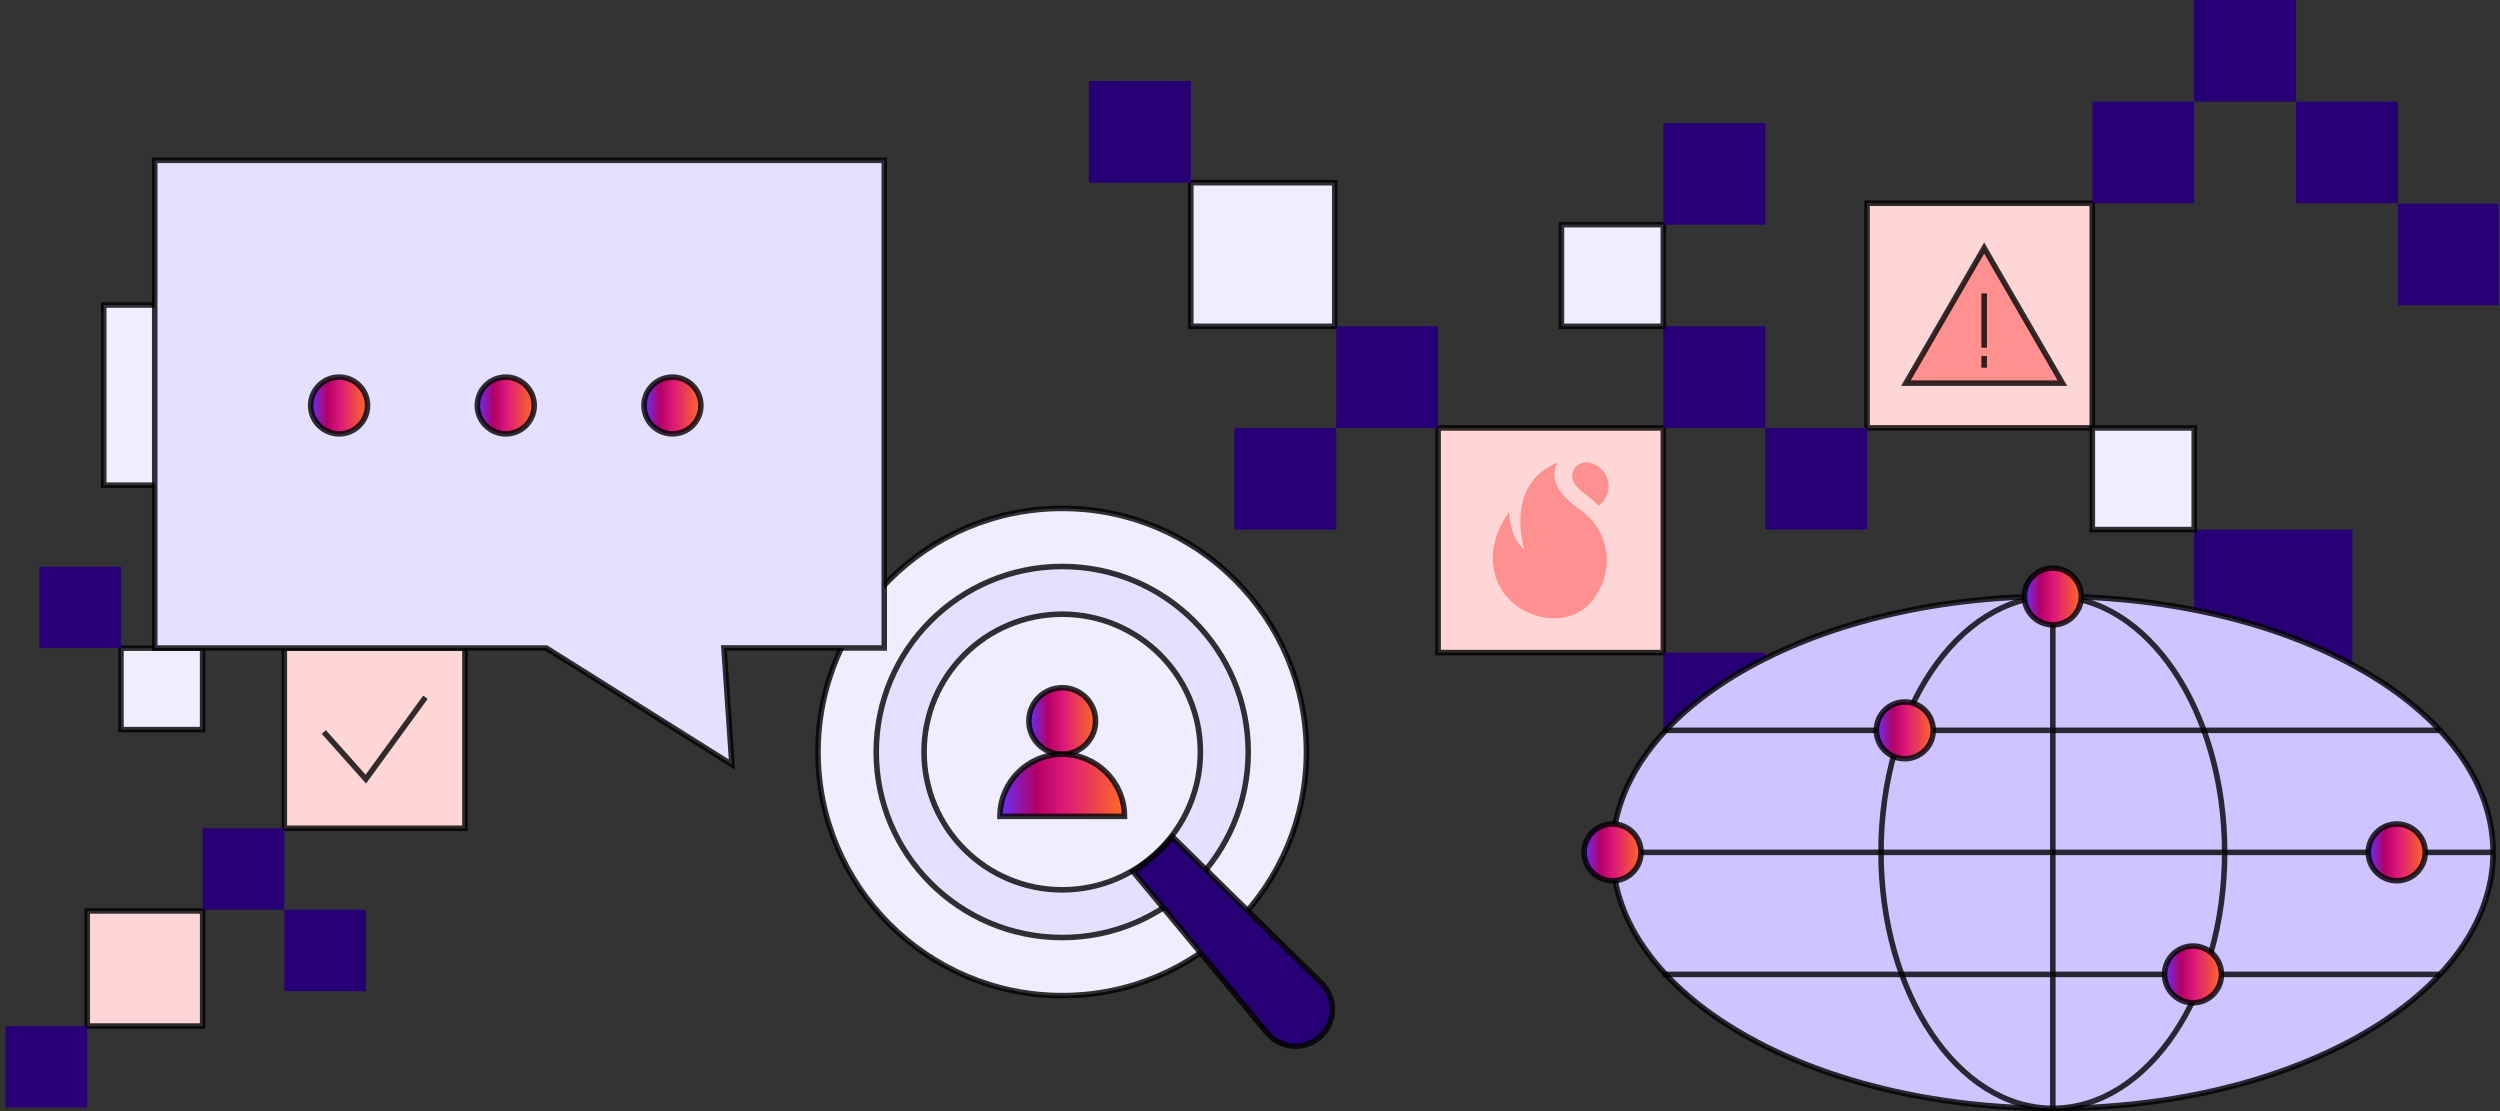 <svg width="450" height="200" viewBox="0 0 450 200" fill="none" xmlns="http://www.w3.org/2000/svg">
<rect x="0" y="0" width="450" height="200" fill="#333333" stroke="none"/>
<g clip-path="url(#clip0_103_666)">
<mask id="mask0_103_666" style="mask-type:alpha" maskUnits="userSpaceOnUse" x="0" y="0" width="450" height="200">
<rect width="450" height="199.501" fill="#D9D9D9"/>
</mask>
<g mask="url(#mask0_103_666)">
</g>
<g clip-path="url(#clip1_103_666)">
<path d="M240.25 32.888H214.34V58.733H240.25V32.888Z" fill="#F0EDFF" stroke="black" stroke-opacity="0.8" stroke-miterlimit="10"/>
<path d="M376.61 36.579H336.07V77.017H376.61V36.579Z" fill="#FFD6D6" stroke="black" stroke-opacity="0.8" stroke-miterlimit="10"/>
<path d="M423.43 95.311H394.95V123.72H423.43V95.311Z" fill="#280076"/>
<path d="M299.4 77.027H258.86V117.466H299.4V77.027Z" fill="#FFD6D6" stroke="black" stroke-opacity="0.8" stroke-miterlimit="10"/>
<path d="M258.86 58.733H240.52V77.028H258.86V58.733Z" fill="#280076"/>
<path d="M317.74 58.733H299.4V77.028H317.74V58.733Z" fill="#280076"/>
<path d="M431.63 18.294H413.29V36.589H431.63V18.294Z" fill="#280076"/>
<path d="M449.97 36.669H431.63V54.963H449.97V36.669Z" fill="#280076"/>
<path d="M394.96 18.294H376.62V36.589H394.96V18.294Z" fill="#280076"/>
<path d="M336.08 77.027H317.74V95.322H336.08V77.027Z" fill="#280076"/>
<path d="M413.29 0H394.95V18.294H413.29V0Z" fill="#280076"/>
<path d="M240.52 77.027H222.18V95.322H240.52V77.027Z" fill="#280076"/>
<path d="M317.74 117.466H299.4V135.761H317.74V117.466Z" fill="#280076"/>
<path d="M214.34 14.594H196V32.888H214.34V14.594Z" fill="#280076"/>
<path d="M299.4 40.439H281.06V58.733H299.4V40.439Z" fill="#F0EDFF" stroke="black" stroke-opacity="0.8" stroke-miterlimit="10"/>
<path d="M317.74 22.155H299.4V40.449H317.74V22.155Z" fill="#280076"/>
<path d="M394.96 77.027H376.62V95.322H394.96V77.027Z" fill="#F0EDFF" stroke="black" stroke-opacity="0.8" stroke-miterlimit="10"/>
<path d="M280.51 83.212C280.51 83.212 277.29 86.743 284.29 91.641C289.57 95.332 290.72 101.995 287.2 107.362C282.85 113.985 272.56 111.571 269.66 104.997C267.78 100.748 268.85 96.15 271.44 92.439C271.52 92.329 271.59 92.219 271.67 92.12C271.67 92.12 271.51 96.529 274.4 98.943C274.4 98.943 270.54 87.082 280.51 83.222V83.212Z" fill="#FF9090"/>
<path d="M285.89 89.367C286.6 89.865 287.21 90.434 287.72 91.062C288.93 90.214 289.69 88.768 289.54 87.142C289.37 85.137 287.77 83.481 285.76 83.242C285.74 83.242 285.72 83.242 285.7 83.242C283.55 83.012 282.18 85.506 283.51 87.222C284.03 87.88 284.79 88.608 285.89 89.376V89.367Z" fill="#FF9090"/>
<path d="M357.15 44.638L343.07 68.967H371.23L357.15 44.638L343.07 68.967H371.23L357.15 44.638Z" fill="#FF9090"/>
<path d="M357.15 44.638L343.07 68.967H371.23L357.15 44.638ZM357.15 44.638L343.07 68.967H371.23L357.15 44.638Z" stroke="black" stroke-opacity="0.8" stroke-miterlimit="10"/>
<path d="M357.15 52.808V62.584" stroke="black" stroke-opacity="0.8" stroke-miterlimit="10"/>
<path d="M357.15 64.08V66.184" stroke="black" stroke-opacity="0.8" stroke-miterlimit="10"/>
<path d="M15.71 163.97L15.71 184.688H36.48V163.97H15.71Z" fill="#FFD6D6" stroke="black" stroke-opacity="0.8" stroke-miterlimit="10"/>
<path d="M18.67 54.903L18.67 87.332H51.18V54.903H18.67Z" fill="#F0EDFF" stroke="black" stroke-opacity="0.8" stroke-miterlimit="10"/>
<path d="M51.18 116.658V149.087H83.69V116.658H51.18Z" fill="#FFD6D6" stroke="black" stroke-opacity="0.8" stroke-miterlimit="10"/>
<path d="M36.48 149.087V163.75H51.18V149.087H36.48Z" fill="#280076"/>
<path d="M36.48 101.995V116.658H51.18V101.995H36.48Z" fill="black" fill-opacity="0.8"/>
<path d="M51.18 87.332V101.995H65.88V87.332H51.18Z" fill="black" fill-opacity="0.8"/>
<path d="M51.18 163.751V178.414H65.88V163.751H51.18Z" fill="#280076"/>
<path d="M83.68 102.005V116.668H98.38V102.005H83.68Z" fill="black" fill-opacity="0.8"/>
<path d="M1 184.688L1 199.352H15.7L15.7 184.688H1Z" fill="#280076"/>
<path d="M21.77 116.668V131.332H36.47V116.668H21.77Z" fill="#F0EDFF" stroke="black" stroke-opacity="0.8" stroke-miterlimit="10"/>
<path d="M7.07 101.995L7.07 116.658H21.77V101.995H7.07Z" fill="#280076"/>
<path d="M40.77 70.474H42.46" stroke="black" stroke-opacity="0.8" stroke-miterlimit="10"/>
<path d="M191.2 179.212C215.478 179.212 235.16 159.579 235.16 135.362C235.16 111.144 215.478 91.511 191.2 91.511C166.922 91.511 147.24 111.144 147.24 135.362C147.24 159.579 166.922 179.212 191.2 179.212Z" fill="#F0EDFF" stroke="black" stroke-opacity="0.8" stroke-miterlimit="10"/>
<path d="M191.2 168.758C209.69 168.758 224.68 153.806 224.68 135.361C224.68 116.917 209.69 101.965 191.2 101.965C172.709 101.965 157.72 116.917 157.72 135.361C157.72 153.806 172.709 168.758 191.2 168.758Z" fill="#E5E0FF" stroke="black" stroke-opacity="0.8" stroke-miterlimit="10"/>
<path d="M191.2 160.17C204.935 160.17 216.07 149.063 216.07 135.362C216.07 121.661 204.935 110.554 191.2 110.554C177.465 110.554 166.33 121.661 166.33 135.362C166.33 149.063 177.465 160.17 191.2 160.17Z" fill="#F0EDFF" stroke="black" stroke-opacity="0.8" stroke-miterlimit="10"/>
<path d="M211.07 150.644L237.84 176.958C240.55 179.621 240.47 184 237.67 186.564C234.87 189.127 230.49 188.828 228.06 185.905L203.99 156.908C205.46 155.93 206.87 154.833 208.2 153.616C209.23 152.678 210.18 151.681 211.06 150.654L211.07 150.644Z" fill="#280076" stroke="black" stroke-opacity="0.8" stroke-miterlimit="10"/>
<path d="M191.2 135.761C194.514 135.761 197.2 133.081 197.2 129.776C197.2 126.47 194.514 123.791 191.2 123.791C187.886 123.791 185.2 126.47 185.2 129.776C185.2 133.081 187.886 135.761 191.2 135.761Z" fill="url(#paint0_linear_103_666)" stroke="black" stroke-opacity="0.8" stroke-miterlimit="10"/>
<path d="M179.99 146.943C179.99 140.768 185.01 135.761 191.2 135.761C197.39 135.761 202.41 140.768 202.41 146.943H179.99Z" fill="url(#paint1_linear_103_666)" stroke="black" stroke-opacity="0.8" stroke-miterlimit="10"/>
<path d="M98.33 116.638H27.85V28.848H159.16V116.638H130.31L131.75 137.626L98.33 116.638Z" fill="#E5E0FF"/>
<path d="M158.67 29.347V116.14H129.78L129.85 117.207L131.18 136.688L98.72 116.299L98.48 116.15H28.35V29.347H158.67ZM159.67 28.349H27.35V117.137H98.19L132.31 138.574L130.84 117.137H159.66V28.349H159.67Z" fill="black" fill-opacity="0.8"/>
<path d="M58.29 131.761L65.85 140.24L76.58 125.506" stroke="black" stroke-opacity="0.8" stroke-miterlimit="10"/>
<path d="M61.04 78.095C63.868 78.095 66.16 75.808 66.16 72.988C66.16 70.167 63.868 67.88 61.04 67.88C58.212 67.88 55.92 70.167 55.92 72.988C55.92 75.808 58.212 78.095 61.04 78.095Z" fill="url(#paint2_linear_103_666)" stroke="black" stroke-opacity="0.8" stroke-miterlimit="10"/>
<path d="M91.04 78.095C93.868 78.095 96.16 75.808 96.16 72.988C96.16 70.167 93.868 67.88 91.04 67.88C88.212 67.88 85.92 70.167 85.92 72.988C85.92 75.808 88.212 78.095 91.04 78.095Z" fill="url(#paint3_linear_103_666)" stroke="black" stroke-opacity="0.8" stroke-miterlimit="10"/>
<path d="M121.04 78.095C123.868 78.095 126.16 75.808 126.16 72.988C126.16 70.167 123.868 67.88 121.04 67.88C118.212 67.88 115.92 70.167 115.92 72.988C115.92 75.808 118.212 78.095 121.04 78.095Z" fill="url(#paint4_linear_103_666)" stroke="black" stroke-opacity="0.8" stroke-miterlimit="10"/>
<path d="M369.51 199.501C413.279 199.501 448.76 178.873 448.76 153.426C448.76 127.98 413.279 107.352 369.51 107.352C325.741 107.352 290.26 127.98 290.26 153.426C290.26 178.873 325.741 199.501 369.51 199.501Z" fill="#CFC4FF" stroke="black" stroke-opacity="0.8" stroke-miterlimit="10"/>
<path d="M369.51 199.501C386.592 199.501 400.44 178.873 400.44 153.426C400.44 127.98 386.592 107.352 369.51 107.352C352.428 107.352 338.58 127.98 338.58 153.426C338.58 178.873 352.428 199.501 369.51 199.501Z" fill="#CFC4FF" stroke="black" stroke-opacity="0.8" stroke-miterlimit="10"/>
<path d="M290.26 153.426H448.76" stroke="black" stroke-opacity="0.8" stroke-miterlimit="10"/>
<path d="M299.29 175.392H439.19" stroke="black" stroke-opacity="0.8" stroke-miterlimit="10"/>
<path d="M299.29 131.461H439.19" stroke="black" stroke-opacity="0.8" stroke-miterlimit="10"/>
<path d="M369.51 107.361V199.501" stroke="black" stroke-opacity="0.8" stroke-miterlimit="10"/>
<path d="M342.86 136.568C345.688 136.568 347.98 134.282 347.98 131.461C347.98 128.641 345.688 126.354 342.86 126.354C340.032 126.354 337.74 128.641 337.74 131.461C337.74 134.282 340.032 136.568 342.86 136.568Z" fill="url(#paint5_linear_103_666)" stroke="black" stroke-opacity="0.8" stroke-miterlimit="10"/>
<path d="M394.74 180.499C397.568 180.499 399.86 178.212 399.86 175.391C399.86 172.571 397.568 170.284 394.74 170.284C391.912 170.284 389.62 172.571 389.62 175.391C389.62 178.212 391.912 180.499 394.74 180.499Z" fill="url(#paint6_linear_103_666)" stroke="black" stroke-opacity="0.8" stroke-miterlimit="10"/>
<path d="M369.51 112.469C372.338 112.469 374.63 110.182 374.63 107.362C374.63 104.541 372.338 102.254 369.51 102.254C366.682 102.254 364.39 104.541 364.39 107.362C364.39 110.182 366.682 112.469 369.51 112.469Z" fill="url(#paint7_linear_103_666)" stroke="black" stroke-opacity="0.8" stroke-miterlimit="10"/>
<path d="M431.42 158.534C434.248 158.534 436.54 156.247 436.54 153.427C436.54 150.606 434.248 148.319 431.42 148.319C428.592 148.319 426.3 150.606 426.3 153.427C426.3 156.247 428.592 158.534 431.42 158.534Z" fill="url(#paint8_linear_103_666)" stroke="black" stroke-opacity="0.8" stroke-miterlimit="10"/>
<path d="M290.26 158.534C293.088 158.534 295.38 156.247 295.38 153.427C295.38 150.606 293.088 148.319 290.26 148.319C287.432 148.319 285.14 150.606 285.14 153.427C285.14 156.247 287.432 158.534 290.26 158.534Z" fill="url(#paint9_linear_103_666)" stroke="black" stroke-opacity="0.8" stroke-miterlimit="10"/>
</g>
</g>
<defs>
<linearGradient id="paint0_linear_103_666" x1="185.2" y1="123.791" x2="197.41" y2="123.791" gradientUnits="userSpaceOnUse">
<stop stop-color="#6432FF"/>
<stop offset="0.286" stop-color="#B40066"/>
<stop offset="0.506" stop-color="#DC187A"/>
<stop offset="1" stop-color="#FF6E20"/>
</linearGradient>
<linearGradient id="paint1_linear_103_666" x1="179.99" y1="135.761" x2="202.803" y2="135.761" gradientUnits="userSpaceOnUse">
<stop stop-color="#6432FF"/>
<stop offset="0.286" stop-color="#B40066"/>
<stop offset="0.506" stop-color="#DC187A"/>
<stop offset="1" stop-color="#FF6E20"/>
</linearGradient>
<linearGradient id="paint2_linear_103_666" x1="55.92" y1="67.88" x2="66.339" y2="67.88" gradientUnits="userSpaceOnUse">
<stop stop-color="#6432FF"/>
<stop offset="0.286" stop-color="#B40066"/>
<stop offset="0.506" stop-color="#DC187A"/>
<stop offset="1" stop-color="#FF6E20"/>
</linearGradient>
<linearGradient id="paint3_linear_103_666" x1="85.92" y1="67.88" x2="96.339" y2="67.88" gradientUnits="userSpaceOnUse">
<stop stop-color="#6432FF"/>
<stop offset="0.286" stop-color="#B40066"/>
<stop offset="0.506" stop-color="#DC187A"/>
<stop offset="1" stop-color="#FF6E20"/>
</linearGradient>
<linearGradient id="paint4_linear_103_666" x1="115.92" y1="67.88" x2="126.339" y2="67.88" gradientUnits="userSpaceOnUse">
<stop stop-color="#6432FF"/>
<stop offset="0.286" stop-color="#B40066"/>
<stop offset="0.506" stop-color="#DC187A"/>
<stop offset="1" stop-color="#FF6E20"/>
</linearGradient>
<linearGradient id="paint5_linear_103_666" x1="337.74" y1="126.354" x2="348.159" y2="126.354" gradientUnits="userSpaceOnUse">
<stop stop-color="#6432FF"/>
<stop offset="0.286" stop-color="#B40066"/>
<stop offset="0.506" stop-color="#DC187A"/>
<stop offset="1" stop-color="#FF6E20"/>
</linearGradient>
<linearGradient id="paint6_linear_103_666" x1="389.62" y1="170.284" x2="400.039" y2="170.284" gradientUnits="userSpaceOnUse">
<stop stop-color="#6432FF"/>
<stop offset="0.286" stop-color="#B40066"/>
<stop offset="0.506" stop-color="#DC187A"/>
<stop offset="1" stop-color="#FF6E20"/>
</linearGradient>
<linearGradient id="paint7_linear_103_666" x1="364.39" y1="102.254" x2="374.809" y2="102.254" gradientUnits="userSpaceOnUse">
<stop stop-color="#6432FF"/>
<stop offset="0.286" stop-color="#B40066"/>
<stop offset="0.506" stop-color="#DC187A"/>
<stop offset="1" stop-color="#FF6E20"/>
</linearGradient>
<linearGradient id="paint8_linear_103_666" x1="426.3" y1="148.319" x2="436.719" y2="148.319" gradientUnits="userSpaceOnUse">
<stop stop-color="#6432FF"/>
<stop offset="0.286" stop-color="#B40066"/>
<stop offset="0.506" stop-color="#DC187A"/>
<stop offset="1" stop-color="#FF6E20"/>
</linearGradient>
<linearGradient id="paint9_linear_103_666" x1="285.14" y1="148.319" x2="295.559" y2="148.319" gradientUnits="userSpaceOnUse">
<stop stop-color="#6432FF"/>
<stop offset="0.286" stop-color="#B40066"/>
<stop offset="0.506" stop-color="#DC187A"/>
<stop offset="1" stop-color="#FF6E20"/>
</linearGradient>
<clipPath id="clip0_103_666">
<rect width="450" height="200" fill="white"/>
</clipPath>
<clipPath id="clip1_103_666">
<rect width="448.76" height="200" fill="white" transform="translate(1)"/>
</clipPath>
</defs>
</svg>

